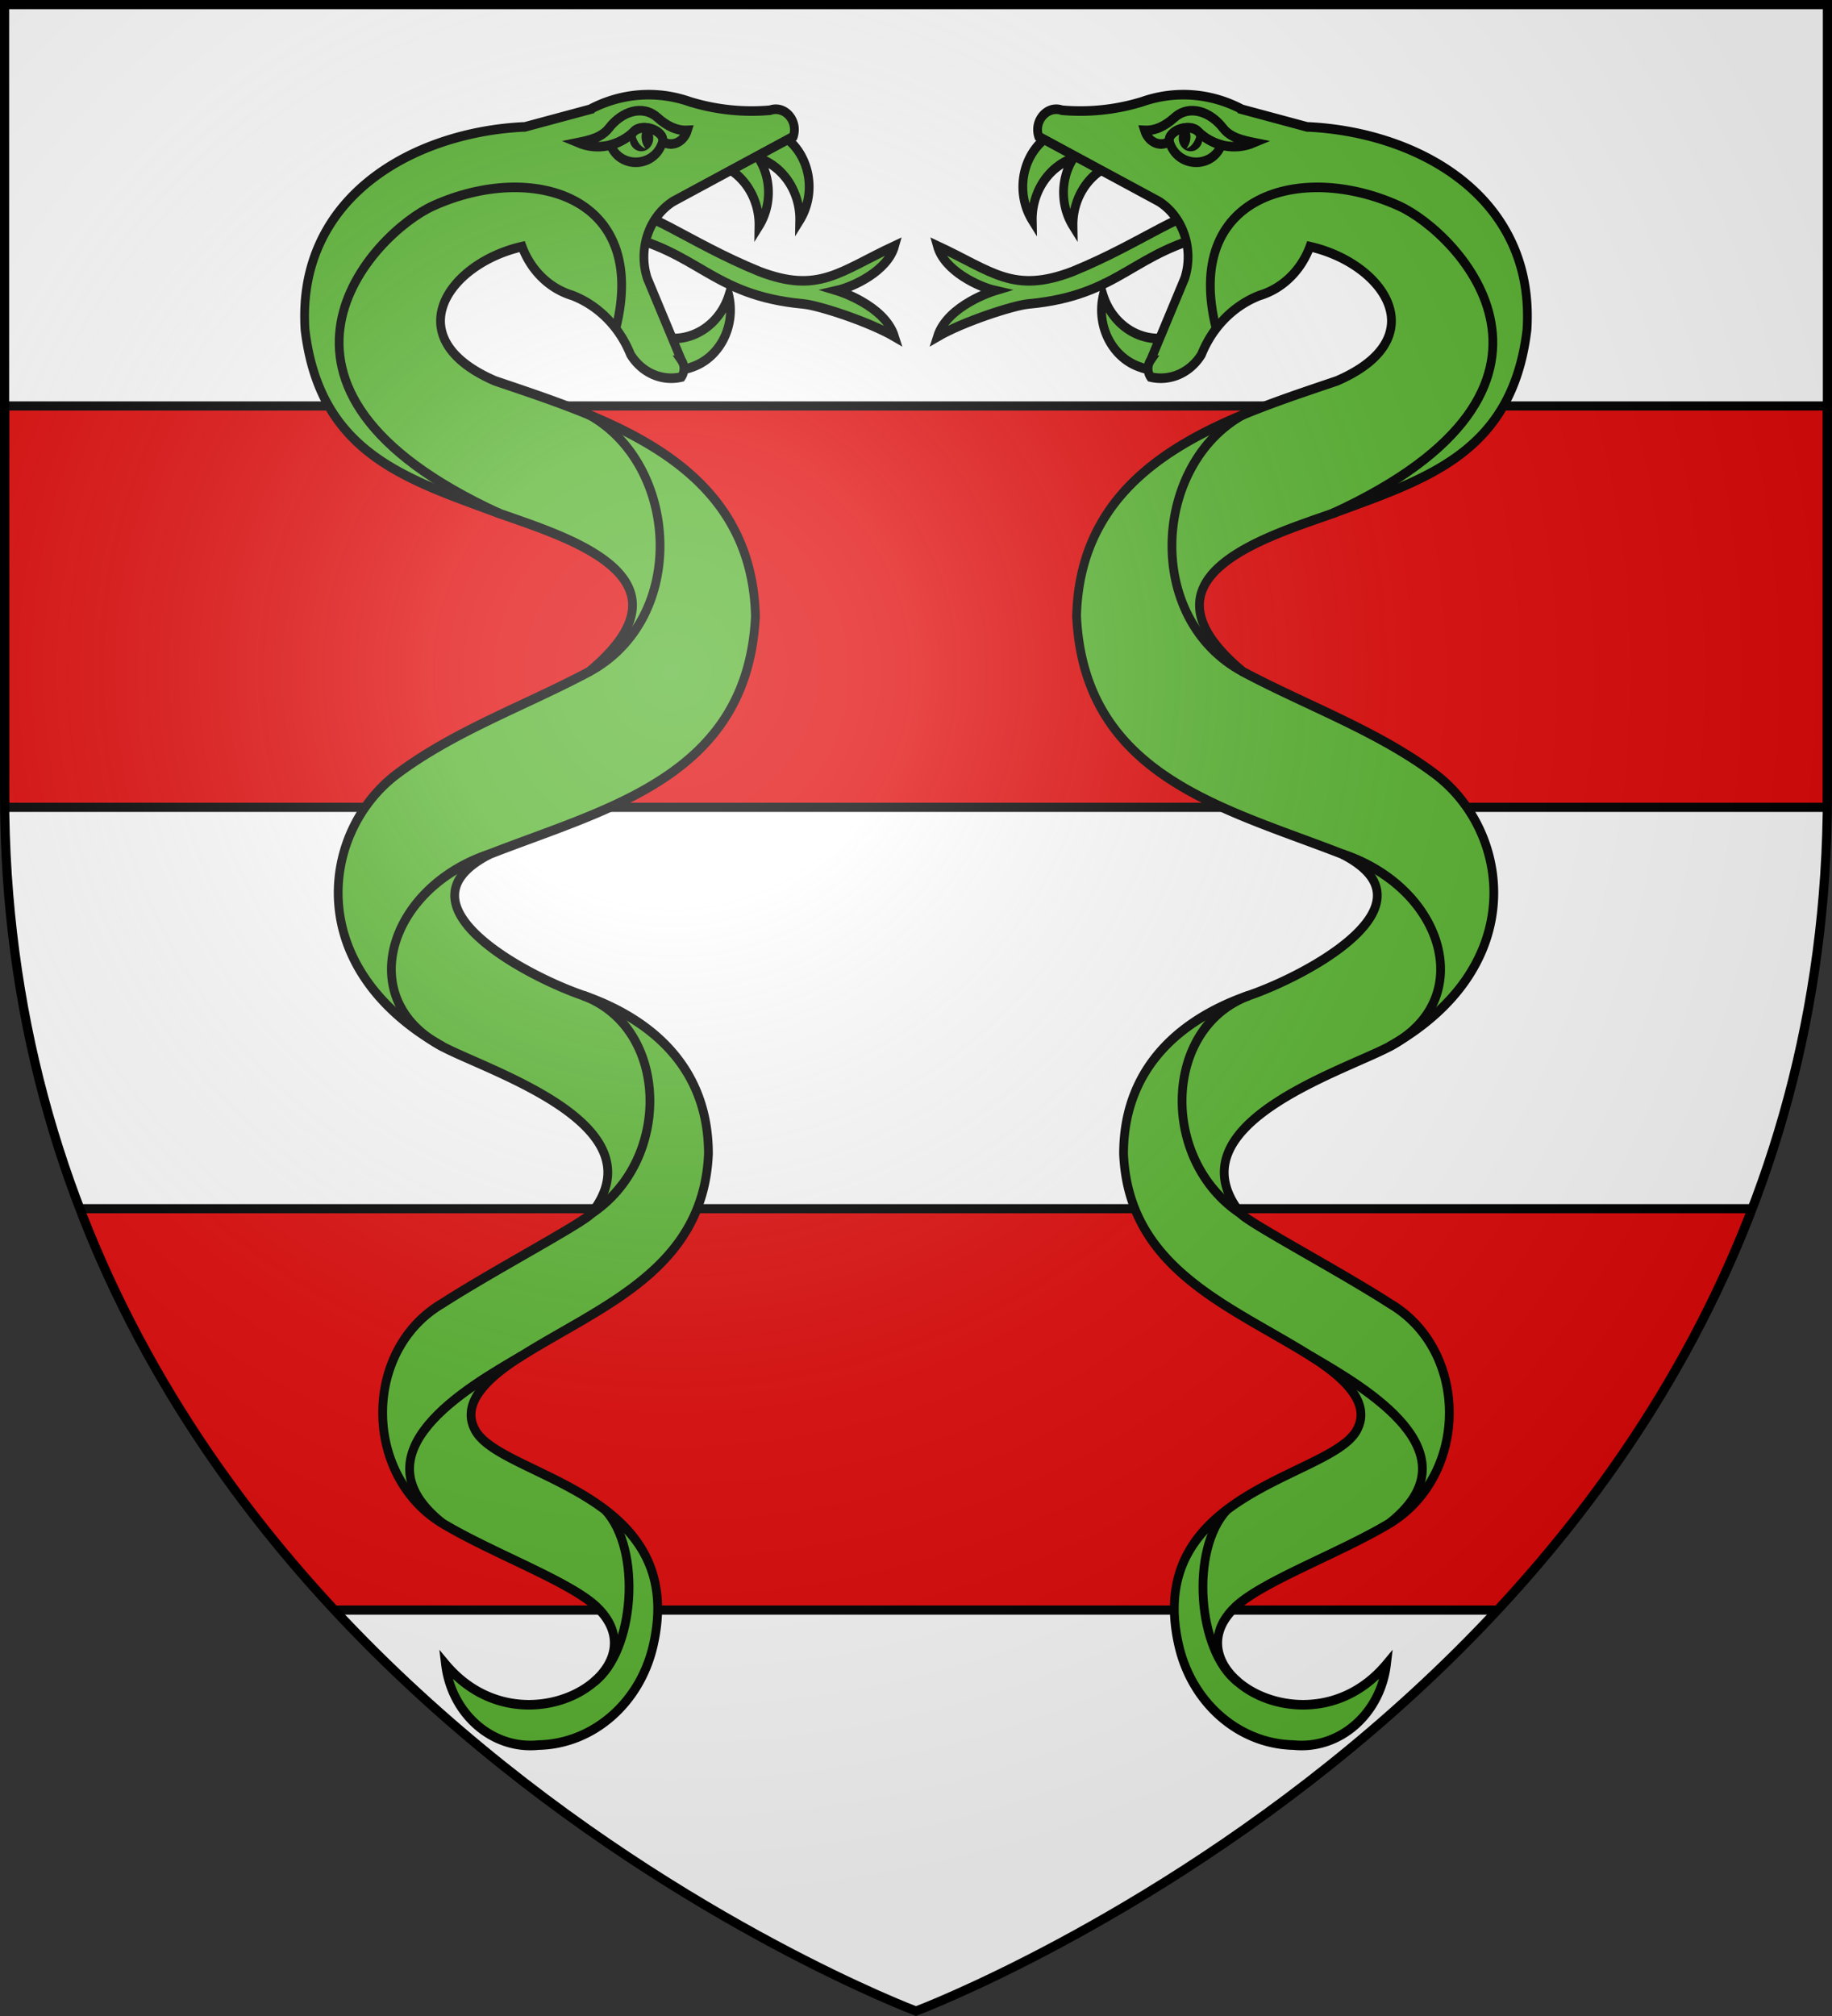 <svg xmlns="http://www.w3.org/2000/svg" xmlns:xlink="http://www.w3.org/1999/xlink" xml:space="preserve" width="600" height="660" viewBox="-300 -300 600 660"><rect x="-300" y="-300" width="600" height="660" fill="#333333" stroke="none"/><defs><radialGradient id="d" cx="-80" cy="-80" r="405" gradientUnits="userSpaceOnUse"><stop offset="0" style="stop-color:#fff;stop-opacity:.31"/><stop offset=".19" style="stop-color:#fff;stop-opacity:.25"/><stop offset=".6" style="stop-color:#6b6b6b;stop-opacity:.125"/><stop offset="1" style="stop-color:#000;stop-opacity:.125"/></radialGradient><clipPath id="b"><path id="a" d="M-298.5-298.5h597V-40C298.5 246.2 0 358.39 0 358.39S-298.5 246.2-298.5-40z"/></clipPath></defs><use xlink:href="#a" fill="#e20909" style="fill:#fff"/><path d="M298.48-167.1h-596.96v131.4h596.96zm0 262.8h-596.96v131.4h596.96z" clip-path="url(#b)" style="fill:#e20909;stroke:#000;stroke-width:3"/><g id="c" style="stroke-width:1.453"><path d="M206.17 118.1c-19.33 0-39.41 16.09-75.36 29.57-29.54 10.38-39.877 0-67.272-11.67C67 147.47 84.276 154.7 92.17 156.36c0 0-23.667 6.56-28.6 21.02 12.491-6.72 37.54-14.26 45.36-14.92 46.14-3.9 51.72-24.3 93.51-32.07z" style="display:inline;fill:#5ab532;stroke:#000;stroke-width:4.358;stroke-linejoin:miter;stroke-miterlimit:10;stroke-dasharray:none" transform="matrix(.659 0 0 .719 -34.886 -317.3)"/><path d="M164.73 191.34c-14.05-4.09-22.35-18.59-18.76-32.78a29.1 29.1 0 0 0 32.06 19.28 10.36 10.36 0 0 1-2.26 11.08 10.37 10.37 0 0 1-11.04 2.42zM117.15 87.156c-11.8 8.66-14.64 25.114-6.42 37.234a29.08 29.08 0 0 1 23.54-29.094 10.39 10.39 0 0 0-5.91-9.64 10.37 10.37 0 0 0-11.21 1.5zm20.24 2.56c-11.81 8.67-14.65 25.124-6.42 37.224a29.075 29.075 0 0 1 23.53-29.084 10.369 10.369 0 0 0-17.11-8.14z" style="fill:#5ab532;fill-opacity:1;stroke:#000;stroke-width:4.358;stroke-dasharray:none;stroke-opacity:1" transform="matrix(.659 0 0 .719 -34.886 -317.3)"/><path d="M132.74 304.63c3.83 72.97 73.43 87.33 131.96 108.28 48.9 22.88-17.2 55.25-46.36 64.43-30.04 9.49-62.25 30.22-62.25 72.16 2.53 52.62 53.23 69.12 93.15 92.13 23.99 13.81 28.23 24.81 22.61 33.86-13.32 21.53-106.02 27.48-88.29 97.9 6.61 26.2 29.96 44.74 56.98 45.25 22.78 2.15 43.22-14.08 46.21-36.8-38.38 42.14-108.57 2.84-75.07-26.12 13.57-11.73 52.04-24.5 76.62-38.07 39.46-21.83 39.73-78.79 0-100.12-24.11-14.3-69.39-36.31-73.98-40.88-34.56-40.36 49.79-64.44 73.78-75.98 70.54-36.21 60.25-98.55 22.56-124.34-28.61-19.6-63.53-30.94-95.28-46.43-56.21-43.05 11.52-61.26 44.35-71.96 46.35-15.78 89.36-27.08 96.84-83.67 4.29-60.04-53.13-89.954-108.71-92.424h-.5l-32.44-8a66.8 66.8 0 0 0-49.65-3.44 113.5 113.5 0 0 1-39.8 3.85c-7.3-2.33-14.12 4.78-11.55 11.97l59.7 29.544c12.16 7.08 17.55 21.82 12.83 35.08l-16.91 37.21a6.405 6.405 0 0 0 0 7.69 24.35 24.35 0 0 0 25.26-10.26c1.86-4.22 4.29-8.19 7.23-11.74a49.7 49.7 0 0 1 21.85-15.21 37.7 37.7 0 0 0 24.82-22.19c36.99 7.71 62.43 41.74 13.43 61.14-56.04 17.47-127.48 37.24-129.39 107.14z" style="fill:#5ab532;fill-opacity:1;stroke:#000;stroke-width:4.358;stroke-dasharray:none;stroke-opacity:1" transform="matrix(.659 0 0 .719 -34.886 -317.3)"/><path stroke="#000" stroke-linecap="round" stroke-linejoin="round" stroke-width=".745" d="M178.81 88.476c3.87 12.144 21.29 12.554 25.89 1.61-4.49-1.13-9.21-3.72-11.47-6.07-3.95-4.11-15.39-.54-14.42 4.46" style="fill:none;fill-opacity:1;stroke:#000;stroke-width:4.358;stroke-dasharray:none;stroke-opacity:1" transform="matrix(.659 0 0 .719 -34.886 -317.3)"/><path d="M187.34 81.776a5.92 5.92 0 0 0-3.55 3.53 5.917 5.917 0 0 0 11.1 4.05 5.92 5.92 0 0 0-2.45-7.05c.35 1.88 0 3.99-1.03 5.8-.98 1.8-2.49 3.12-4.13 3.62 1.29-1.4 2.05-3.4 2.05-5.38s-.78-3.7-2.07-4.63z" style="fill-opacity:1;stroke:none;stroke-width:1.453;stroke-dasharray:none;stroke-opacity:1" transform="matrix(.659 0 0 .719 -34.886 -317.3)"/><path d="M207.42 711.55c-18.38 18.17-14.58 64.39 5.46 78.26m5.46-312.47c-42.79 14.73-44.23 75.02-4.02 99.31m73.98 141c44-32.15-11.96-61.59-39.45-76.24m-32.9-428.8c-45.27 22.69-49.96 93.02-.57 117.27m72.81 170.72c44.43-21.27 27.01-72.4-23.49-87.69m-4.88-154.97c136.5-57.36 62.99-127.79 32.99-140.19-48.92-20.224-107.38-4.65-90.69 56m-35.6-90.324c5.54.27 10.54-2.26 14.82-5.78 7.5-6.17 17.89-2.77 24.2 4.74 3.62 4.33 9.81 5.59 15.38 6.62-9.43 3.64-20.22 1.82-27.69-4.99-4.78-4.35-15.47 0-14.42 4.46-4.67 2.86-10.54.15-12.29-5.05z" style="fill:none;stroke:#000;stroke-width:4.358;stroke-linejoin:miter;stroke-dasharray:none" transform="matrix(.659 0 0 .719 -34.886 -317.3)"/></g><use xlink:href="#c" transform="scale(-1 1)"/><use xlink:href="#a" fill="url(#d)"/><use xlink:href="#a" style="fill:none;stroke:#000;stroke-width:3"/></svg>